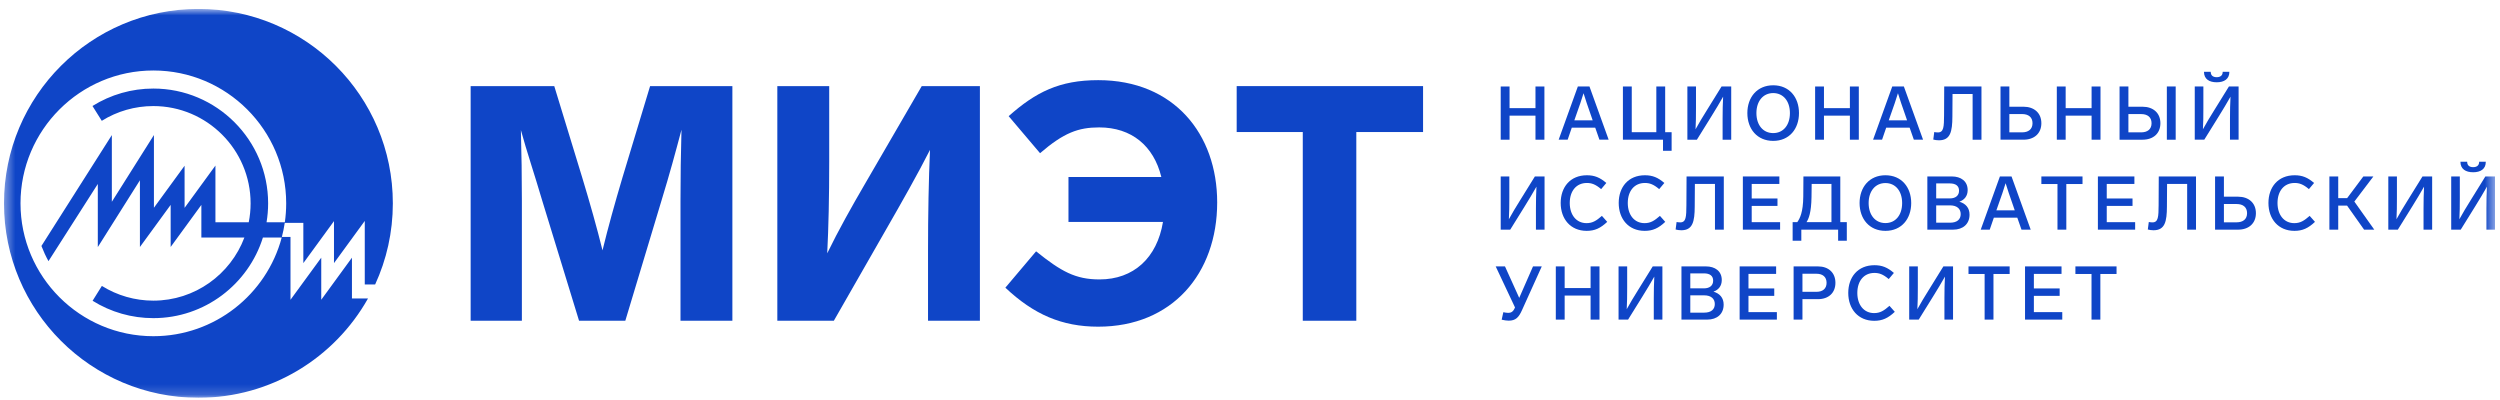 <svg width="244" height="39" viewBox="0 0 244 39" fill="none" xmlns="http://www.w3.org/2000/svg">
<g clip-path="url(#clip0_585_9653)">
<mask id="mask0_585_9653" style="mask-type:luminance" maskUnits="userSpaceOnUse" x="0" y="0" width="244" height="39">
<path d="M0.39 0.872H243.517V38.824H0.39V0.872Z" fill="white"/>
</mask>
<g mask="url(#mask0_585_9653)">
<path d="M71.48 8.404V31.304H66.416V19.628C66.416 17.241 66.449 14.951 66.513 12.661C65.933 14.855 65.385 16.887 64.546 19.628L61.031 31.304H56.515L52.935 19.628C52.128 16.887 51.419 14.822 50.838 12.694C50.903 14.984 50.935 17.241 50.935 19.596V31.304H45.935V8.404H54.096L56.837 17.37C57.579 19.821 58.256 22.208 58.805 24.433C59.353 22.176 60.031 19.757 60.74 17.37L63.449 8.404H71.48Z" fill="#0F45C7"/>
<path d="M95.638 8.404V31.304H90.575V24.498C90.575 20.886 90.639 17.531 90.768 14.629C89.575 16.983 87.962 19.821 86.479 22.402L81.383 31.304H75.867V8.404H80.931V15.758C80.931 19.273 80.867 22.176 80.737 24.724C81.834 22.466 83.124 20.176 84.382 18.015L89.962 8.404H95.638Z" fill="#0F45C7"/>
<path d="M118.797 19.757C118.797 26.691 114.41 31.884 107.186 31.884C103.638 31.884 100.896 30.691 98.123 28.078L101.122 24.53C103.573 26.497 104.96 27.272 107.315 27.272C110.637 27.272 112.927 25.175 113.507 21.66H104.283V17.273H113.346C112.604 14.242 110.443 12.435 107.282 12.435C105.25 12.435 103.831 12.951 101.509 14.951L98.445 11.338C101.09 8.984 103.412 7.823 107.186 7.823C114.572 7.823 118.797 13.08 118.797 19.757Z" fill="#0F45C7"/>
<path d="M138.891 12.887H132.376V31.304H127.151V12.887H120.7V8.404H138.891V12.887Z" fill="#0F45C7"/>
<path d="M150.734 13.635H149.863V11.287H147.332V13.635H146.469V8.442H147.332V10.555H149.863V8.442H150.734V13.635Z" fill="#0F45C7"/>
<path d="M155.446 11.747L155.226 11.11C154.978 10.386 154.737 9.721 154.554 9.099C154.371 9.721 154.129 10.394 153.874 11.118L153.654 11.747H155.446ZM155.695 12.463H153.405L153.003 13.634H152.125L153.998 8.441H155.132L157.004 13.634H156.104L155.695 12.463Z" fill="#0F45C7"/>
<path d="M159.259 8.441V12.903H161.658V8.441H162.521V12.903H163.15V14.717H162.309V13.634H158.396V8.441H159.259Z" fill="#0F45C7"/>
<path d="M168.967 8.442V13.635H168.126V11.594C168.126 10.826 168.14 10.095 168.177 9.436C167.848 10.029 167.431 10.709 167.007 11.397L165.617 13.635H164.688V8.442H165.529V10.548C165.529 11.324 165.521 11.997 165.485 12.618C165.814 12.026 166.18 11.404 166.583 10.768L168.023 8.442H168.967Z" fill="#0F45C7"/>
<path d="M171.426 11.037C171.426 12.207 172.077 12.99 173.065 12.99C174.052 12.99 174.696 12.207 174.696 11.037C174.696 9.874 174.052 9.084 173.065 9.084C172.077 9.084 171.426 9.874 171.426 11.037ZM175.581 11.037C175.581 12.588 174.63 13.751 173.065 13.751C171.5 13.751 170.542 12.588 170.542 11.037C170.542 9.487 171.5 8.324 173.065 8.324C174.63 8.324 175.581 9.487 175.581 11.037Z" fill="#0F45C7"/>
<path d="M181.42 13.635H180.549V11.287H178.019V13.635H177.156V8.442H178.019V10.555H180.549V8.442H181.42V13.635Z" fill="#0F45C7"/>
<path d="M186.132 11.747L185.913 11.11C185.664 10.386 185.423 9.721 185.24 9.099C185.057 9.721 184.816 10.394 184.56 11.118L184.341 11.747H186.132ZM186.381 12.463H184.092L183.69 13.634H182.812L184.684 8.441H185.818L187.691 13.634H186.791L186.381 12.463Z" fill="#0F45C7"/>
<path d="M188.688 13.62L188.782 12.889C188.878 12.911 189.024 12.925 189.141 12.925C189.711 12.925 189.734 12.369 189.741 11.25L189.755 8.442H193.391V13.635H192.527V9.173H190.567L190.553 11.396C190.545 12.838 190.362 13.693 189.244 13.693C189.039 13.693 188.841 13.664 188.688 13.62Z" fill="#0F45C7"/>
<path d="M197.357 12.917C197.971 12.917 198.374 12.617 198.374 12.025C198.374 11.432 197.971 11.132 197.357 11.132H196.113V12.917H197.357ZM195.25 8.441H196.113V10.416H197.496C198.527 10.416 199.237 11.023 199.237 12.025C199.237 13.034 198.527 13.634 197.496 13.634H195.25V8.441Z" fill="#0F45C7"/>
<path d="M205.009 13.635H204.139V11.287H201.608V13.635H200.745V8.442H201.608V10.555H204.139V8.442H205.009V13.635Z" fill="#0F45C7"/>
<path d="M212.347 13.635H211.484V8.442H212.347V13.635ZM208.975 12.918C209.59 12.918 209.992 12.618 209.992 12.026C209.992 11.433 209.59 11.134 208.975 11.134H207.732V12.918H208.975ZM206.869 8.442H207.732V10.417H209.114C210.146 10.417 210.855 11.024 210.855 12.026C210.855 13.036 210.146 13.635 209.114 13.635H206.869V8.442Z" fill="#0F45C7"/>
<path d="M215.108 7.007H215.766C215.766 7.344 215.963 7.534 216.351 7.534C216.732 7.534 216.936 7.344 216.936 7.007H217.587C217.587 7.724 217.068 8.031 216.351 8.031C215.627 8.031 215.108 7.724 215.108 7.007ZM218.487 8.441V13.634H217.646V11.593C217.646 10.825 217.66 10.094 217.697 9.435C217.368 10.028 216.951 10.708 216.527 11.396L215.137 13.634H214.208V8.441H215.049V10.547C215.049 11.323 215.042 11.996 215.005 12.617C215.334 12.025 215.7 11.403 216.103 10.767L217.543 8.441H218.487Z" fill="#0F45C7"/>
<path d="M150.748 17.222V22.415H149.907V20.374C149.907 19.607 149.922 18.875 149.958 18.217C149.629 18.809 149.212 19.489 148.788 20.177L147.398 22.415H146.469V17.222H147.31V19.328C147.31 20.104 147.303 20.777 147.266 21.398C147.595 20.806 147.961 20.184 148.363 19.548L149.804 17.222H150.748Z" fill="#0F45C7"/>
<path d="M156.777 17.858L156.272 18.458C155.709 17.975 155.322 17.858 154.876 17.858C153.844 17.858 153.208 18.648 153.208 19.811C153.208 20.988 153.859 21.779 154.846 21.779C155.431 21.779 155.804 21.544 156.346 21.069L156.865 21.654C156.207 22.276 155.643 22.532 154.861 22.532C153.281 22.532 152.323 21.369 152.323 19.811C152.323 18.268 153.252 17.105 154.883 17.105C155.621 17.105 156.156 17.324 156.777 17.858Z" fill="#0F45C7"/>
<path d="M162.44 17.858L161.936 18.458C161.372 17.975 160.985 17.858 160.539 17.858C159.507 17.858 158.871 18.648 158.871 19.811C158.871 20.988 159.522 21.779 160.509 21.779C161.094 21.779 161.467 21.544 162.009 21.069L162.528 21.654C161.87 22.276 161.306 22.532 160.524 22.532C158.944 22.532 157.986 21.369 157.986 19.811C157.986 18.268 158.915 17.105 160.546 17.105C161.284 17.105 161.819 17.324 162.44 17.858Z" fill="#0F45C7"/>
<path d="M163.54 22.399L163.635 21.668C163.73 21.69 163.876 21.704 163.993 21.704C164.564 21.704 164.586 21.149 164.593 20.029L164.608 17.221H168.243V22.414H167.38V17.952H165.42L165.405 20.176C165.397 21.617 165.215 22.473 164.096 22.473C163.891 22.473 163.693 22.443 163.54 22.399Z" fill="#0F45C7"/>
<path d="M173.665 17.953H170.966V19.372H173.482V20.097H170.966V21.684H173.738V22.415H170.103V17.222H173.665V17.953Z" fill="#0F45C7"/>
<path d="M176.314 21.683H178.75V17.953H176.819L176.804 19.218C176.782 20.762 176.526 21.361 176.314 21.683ZM179.613 17.221V21.683H180.249V23.497H179.401V22.415H175.809V23.497H174.961V21.683H175.414C175.671 21.317 175.985 20.718 176 19.189L176.014 17.221H179.613Z" fill="#0F45C7"/>
<path d="M182.379 19.818C182.379 20.989 183.031 21.772 184.018 21.772C185.006 21.772 185.649 20.989 185.649 19.818C185.649 18.655 185.006 17.866 184.018 17.866C183.031 17.866 182.379 18.655 182.379 19.818ZM186.534 19.818C186.534 21.369 185.583 22.532 184.018 22.532C182.453 22.532 181.495 21.369 181.495 19.818C181.495 18.268 182.453 17.105 184.018 17.105C185.583 17.105 186.534 18.268 186.534 19.818Z" fill="#0F45C7"/>
<path d="M191.364 20.893C191.364 20.381 190.998 20.045 190.332 20.045H188.972V21.735H190.325C191.012 21.735 191.364 21.413 191.364 20.893ZM188.972 19.365H190.303C190.874 19.365 191.203 19.08 191.203 18.611C191.203 18.143 190.881 17.902 190.303 17.902H188.972V19.365ZM192.227 20.952C192.227 21.859 191.59 22.415 190.625 22.415H188.109V17.222H190.501C191.378 17.222 192.044 17.675 192.044 18.553C192.044 19.138 191.715 19.518 191.232 19.687C191.839 19.862 192.227 20.279 192.227 20.952Z" fill="#0F45C7"/>
<path d="M196.639 20.528L196.42 19.892C196.171 19.168 195.93 18.502 195.747 17.88C195.564 18.502 195.323 19.175 195.067 19.899L194.847 20.528H196.639ZM196.888 21.245H194.599L194.196 22.415H193.319L195.191 17.222H196.325L198.197 22.415H197.298L196.888 21.245Z" fill="#0F45C7"/>
<path d="M203.253 17.961H201.673V22.415H200.81V17.961H199.238V17.222H203.253V17.961Z" fill="#0F45C7"/>
<path d="M208.317 17.953H205.618V19.372H208.134V20.097H205.618V21.684H208.39V22.415H204.754V17.222H208.317V17.953Z" fill="#0F45C7"/>
<path d="M209.627 22.399L209.722 21.668C209.818 21.69 209.964 21.704 210.081 21.704C210.651 21.704 210.674 21.149 210.681 20.029L210.695 17.221H214.33V22.414H213.467V17.952H211.507L211.492 20.176C211.485 21.617 211.302 22.473 210.183 22.473C209.978 22.473 209.781 22.443 209.627 22.399Z" fill="#0F45C7"/>
<path d="M218.297 21.698C218.912 21.698 219.314 21.398 219.314 20.806C219.314 20.213 218.912 19.913 218.297 19.913H217.054V21.698H218.297ZM216.191 17.222H217.054V19.197H218.436C219.468 19.197 220.177 19.804 220.177 20.806C220.177 21.815 219.468 22.415 218.436 22.415H216.191V17.222Z" fill="#0F45C7"/>
<path d="M225.854 17.858L225.35 18.458C224.786 17.975 224.399 17.858 223.953 17.858C222.921 17.858 222.285 18.648 222.285 19.811C222.285 20.988 222.936 21.779 223.923 21.779C224.508 21.779 224.881 21.544 225.423 21.069L225.942 21.654C225.284 22.276 224.72 22.532 223.938 22.532C222.358 22.532 221.4 21.369 221.4 19.811C221.4 18.268 222.329 17.105 223.96 17.105C224.699 17.105 225.233 17.324 225.854 17.858Z" fill="#0F45C7"/>
<path d="M229.074 20.067H228.211V22.415H227.348V17.222H228.211V19.336H229.082L230.662 17.222H231.642L229.784 19.672L231.729 22.415H230.735L229.074 20.067Z" fill="#0F45C7"/>
<path d="M237.378 17.222V22.415H236.537V20.374C236.537 19.607 236.551 18.875 236.588 18.217C236.259 18.809 235.842 19.489 235.418 20.177L234.028 22.415H233.099V17.222H233.94V19.328C233.94 20.104 233.933 20.777 233.896 21.398C234.225 20.806 234.591 20.184 234.993 19.548L236.434 17.222H237.378Z" fill="#0F45C7"/>
<path d="M240.138 15.788H240.796C240.796 16.125 240.993 16.315 241.381 16.315C241.762 16.315 241.966 16.125 241.966 15.788H242.617C242.617 16.505 242.098 16.812 241.381 16.812C240.657 16.812 240.138 16.505 240.138 15.788ZM243.517 17.222V22.415H242.676V20.375C242.676 19.607 242.69 18.875 242.727 18.217C242.398 18.809 241.98 19.489 241.557 20.177L240.167 22.415H239.238V17.222H240.079V19.329C240.079 20.104 240.072 20.777 240.035 21.398C240.364 20.806 240.73 20.184 241.132 19.548L242.573 17.222H243.517Z" fill="#0F45C7"/>
<path d="M150.477 26.001L148.546 30.273C148.232 30.975 147.932 31.297 147.245 31.297C147.062 31.297 146.806 31.26 146.564 31.202L146.725 30.47C146.886 30.507 147.062 30.536 147.201 30.536C147.435 30.536 147.669 30.463 147.837 30.068L147.866 30.01L145.979 26.001H146.886L148.276 29.073L149.622 26.001H150.477Z" fill="#0F45C7"/>
<path d="M156.111 31.194H155.241V28.846H152.71V31.194H151.847V26.001H152.71V28.115H155.241V26.001H156.111V31.194Z" fill="#0F45C7"/>
<path d="M162.25 26.001V31.194H161.409V29.153C161.409 28.386 161.423 27.654 161.46 26.996C161.131 27.588 160.714 28.269 160.29 28.956L158.9 31.194H157.971V26.001H158.812V28.107C158.812 28.883 158.805 29.556 158.768 30.177C159.097 29.585 159.463 28.963 159.865 28.327L161.306 26.001H162.25Z" fill="#0F45C7"/>
<path d="M167.365 29.673C167.365 29.161 166.999 28.825 166.334 28.825H164.973V30.514H166.327C167.014 30.514 167.365 30.192 167.365 29.673ZM164.973 28.144H166.305C166.875 28.144 167.204 27.859 167.204 27.391C167.204 26.922 166.882 26.681 166.305 26.681H164.973V28.144ZM168.228 29.731C168.228 30.638 167.592 31.194 166.626 31.194H164.11V26.001H166.502C167.38 26.001 168.045 26.454 168.045 27.332C168.045 27.917 167.716 28.298 167.233 28.466C167.841 28.642 168.228 29.059 168.228 29.731Z" fill="#0F45C7"/>
<path d="M173.35 26.733H170.651V28.152H173.167V28.876H170.651V30.463H173.423V31.194H169.788V26.001H173.35V26.733Z" fill="#0F45C7"/>
<path d="M175.919 26.718V28.481H177.294C177.894 28.481 178.274 28.174 178.274 27.603C178.274 27.026 177.894 26.718 177.294 26.718H175.919ZM179.137 27.603C179.137 28.59 178.464 29.198 177.433 29.198H175.919V31.194H175.056V26.001H177.433C178.464 26.001 179.137 26.616 179.137 27.603Z" fill="#0F45C7"/>
<path d="M184.844 26.638L184.34 27.237C183.777 26.755 183.389 26.638 182.943 26.638C181.911 26.638 181.275 27.427 181.275 28.591C181.275 29.768 181.926 30.558 182.914 30.558C183.499 30.558 183.872 30.324 184.413 29.849L184.932 30.434C184.274 31.055 183.711 31.311 182.928 31.311C181.348 31.311 180.39 30.148 180.39 28.591C180.39 27.047 181.319 25.884 182.95 25.884C183.689 25.884 184.223 26.104 184.844 26.638Z" fill="#0F45C7"/>
<path d="M190.617 26.001V31.194H189.776V29.153C189.776 28.386 189.791 27.654 189.827 26.996C189.498 27.588 189.081 28.269 188.657 28.956L187.267 31.194H186.338V26.001H187.18V28.107C187.18 28.883 187.172 29.556 187.135 30.177C187.465 29.585 187.831 28.963 188.233 28.327L189.673 26.001H190.617Z" fill="#0F45C7"/>
<path d="M196.142 26.74H194.562V31.194H193.699V26.74H192.126V26.001H196.142V26.74Z" fill="#0F45C7"/>
<path d="M201.205 26.733H198.506V28.152H201.022V28.876H198.506V30.463H201.278V31.194H197.643V26.001H201.205V26.733Z" fill="#0F45C7"/>
<path d="M206.575 26.74H204.995V31.194H204.132V26.74H202.56V26.001H206.575V26.74Z" fill="#0F45C7"/>
</g>
<mask id="mask1_585_9653" style="mask-type:luminance" maskUnits="userSpaceOnUse" x="0" y="0" width="244" height="39">
<path d="M0.39 0.872H243.517V38.824H0.39V0.872Z" fill="white"/>
</mask>
<g mask="url(#mask1_585_9653)">
<path d="M36.615 27.763C37.722 25.354 38.341 22.672 38.341 19.846C38.341 9.367 29.846 0.871 19.365 0.871C8.885 0.871 0.39 9.367 0.39 19.846C0.39 30.327 8.885 38.823 19.365 38.823C26.472 38.823 32.664 34.916 35.916 29.132H34.35V25.15L31.354 29.257V25.15L28.352 29.259V23.123H27.511C27.628 22.676 27.721 22.219 27.791 21.755H27.791H29.606V25.68L32.597 21.581V25.68L35.601 21.564V27.763H36.615ZM27.8 21.693H26.015C26.115 21.093 26.169 20.476 26.169 19.846C26.169 13.669 21.142 8.643 14.964 8.643C12.857 8.643 10.804 9.232 9.026 10.345L9.934 11.793C11.438 10.85 13.18 10.352 14.964 10.352C20.2 10.352 24.459 14.612 24.459 19.846C24.459 20.478 24.396 21.095 24.277 21.693H21.026V16.16L18.016 20.286L18.015 16.176L15.023 20.276V13.179L10.916 19.693V13.184L4.043 24.006C4.239 24.518 4.468 25.012 4.732 25.489L9.546 17.955V24.114L13.656 17.595V24.107L16.656 19.997V24.104L19.653 19.998V23.184H23.852C22.499 26.778 19.026 29.343 14.964 29.343C13.182 29.343 11.446 28.845 9.942 27.906L9.037 29.355C10.812 30.465 12.862 31.05 14.964 31.05C19.98 31.05 24.236 27.738 25.66 23.184H27.496C26.02 28.721 20.963 32.813 14.967 32.813C7.818 32.813 2.001 26.995 2.001 19.846C2.001 12.698 7.818 6.88 14.967 6.88C22.117 6.88 27.932 12.698 27.932 19.846C27.932 20.474 27.887 21.09 27.8 21.693Z" fill="#0F45C7"/>
</g>
</g>
<defs>
<clipPath id="clip0_585_9653">
<rect width="243.127" height="37.952" fill="white" transform="translate(0.39 0.873)"/>
</clipPath>
</defs>
</svg>

